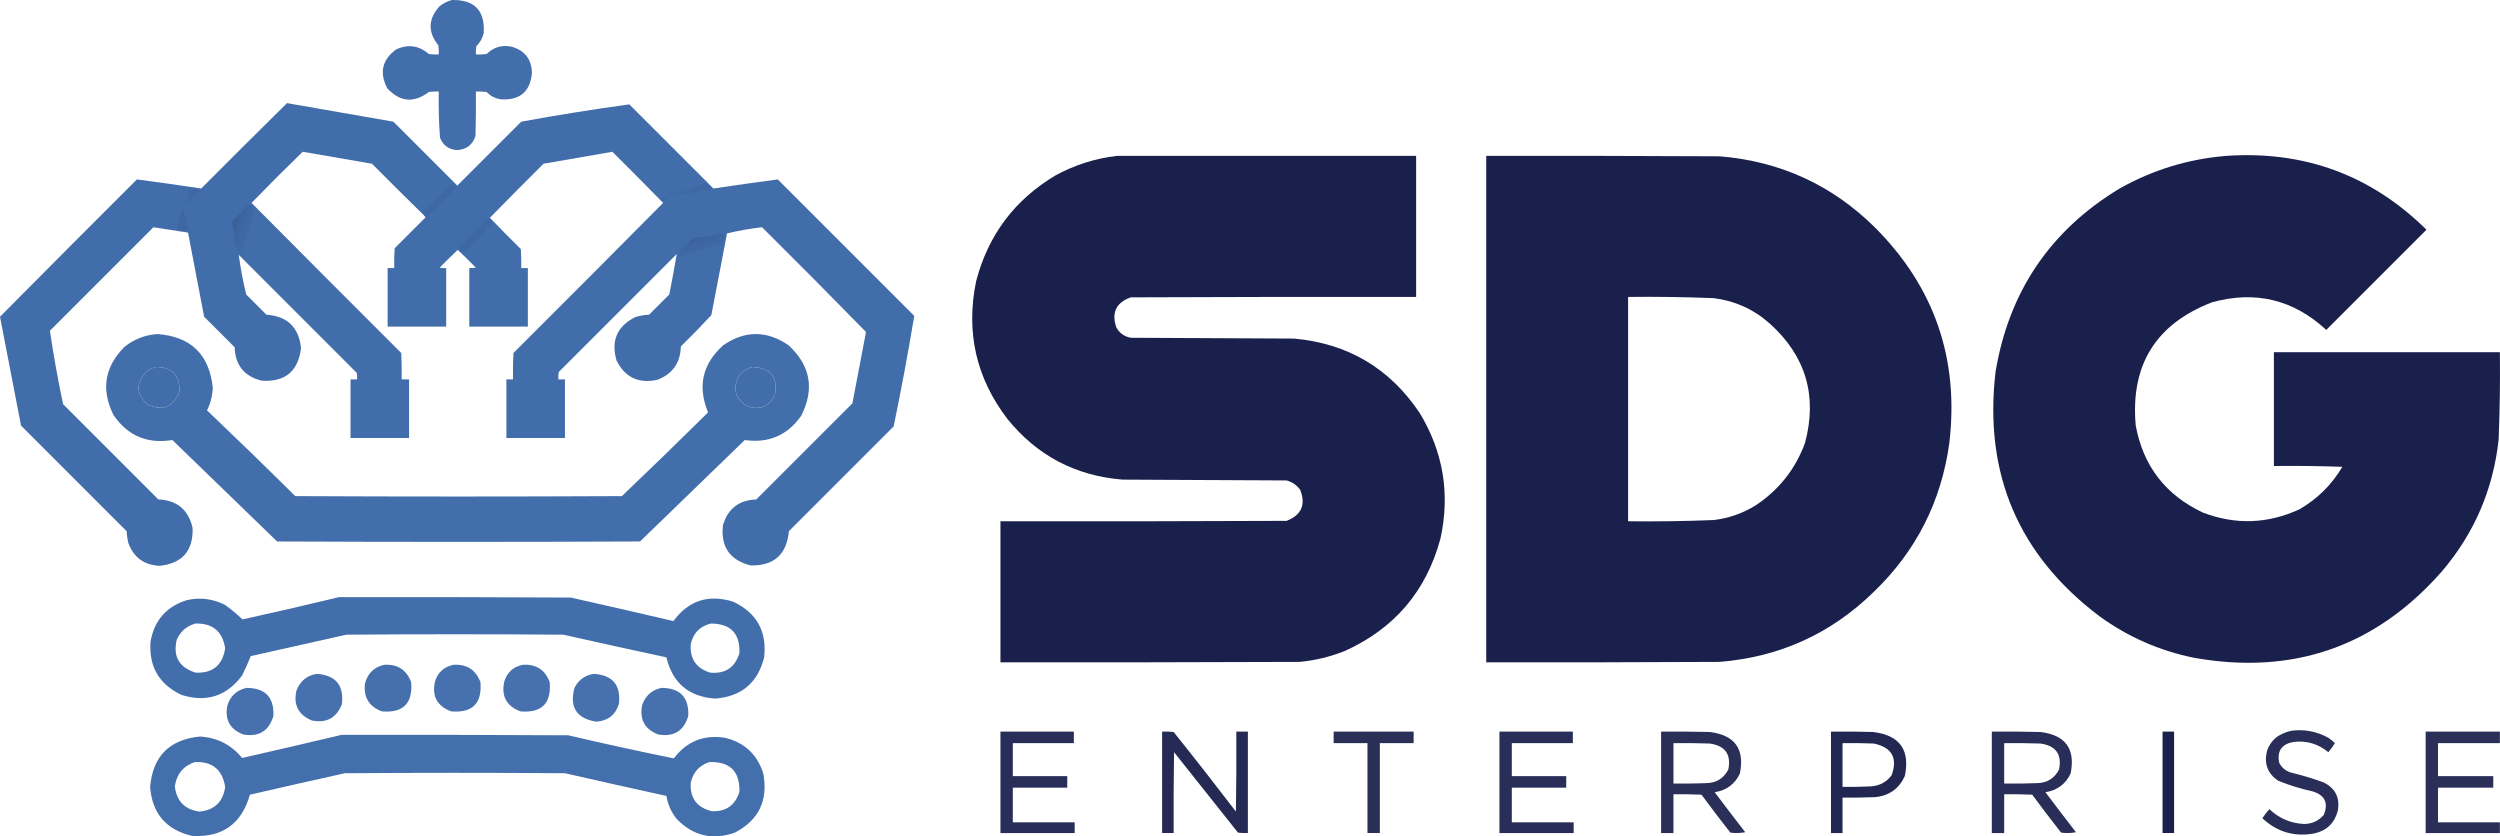 <?xml version="1.0" encoding="UTF-8" standalone="no"?>
<svg
   version="1.1"
   width="3031.144"
   height="1014.034"
   style="clip-rule:evenodd;fill-rule:evenodd;image-rendering:optimizeQuality;shape-rendering:geometricPrecision;text-rendering:geometricPrecision"
   id="svg47"
   sodipodi:docname="logo.svg"
   inkscape:version="1.4.2 (f4327f4, 2025-05-13)"
   xmlns:inkscape="http://www.inkscape.org/namespaces/inkscape"
   xmlns:sodipodi="http://sodipodi.sourceforge.net/DTD/sodipodi-0.dtd"
   xmlns="http://www.w3.org/2000/svg"
   xmlns:svg="http://www.w3.org/2000/svg">
  <defs
     id="defs47" />
  <sodipodi:namedview
     id="namedview47"
     pagecolor="#ffffff"
     bordercolor="#000000"
     borderopacity="0.25"
     inkscape:showpageshadow="2"
     inkscape:pageopacity="0.0"
     inkscape:pagecheckerboard="0"
     inkscape:deskcolor="#d1d1d1"
     inkscape:zoom="0.32843431"
     inkscape:cx="1516.2849"
     inkscape:cy="506.95068"
     inkscape:window-width="3440"
     inkscape:window-height="1334"
     inkscape:window-x="-11"
     inkscape:window-y="-11"
     inkscape:window-maximized="1"
     inkscape:current-layer="svg47" />
  <g
     id="g1"
     transform="translate(-150.5,-1159.485)">
    <path
       style="opacity:0.977"
       fill="#406cab"
       d="m 698.5,1159.5 c 27.307,-0.53 40.14,12.81 38.5,40 -1.452,6.24 -4.452,11.57 -9,16 -0.498,3.32 -0.665,6.65 -0.5,10 4.346,0.17 8.679,0 13,-0.5 8.355,-8.26 18.355,-11.26 30,-9 15.987,4.48 24.32,14.98 25,31.5 -1.87,22.7 -14.204,33.54 -37,32.5 -7.091,-0.88 -13.091,-3.88 -18,-9 -4.321,-0.5 -8.654,-0.67 -13,-0.5 0.167,18 0,36 -0.5,54 -3.556,10.56 -10.889,16.22 -22,17 -10.199,-0.59 -17.199,-5.59 -21,-15 -1.419,-18.63 -1.919,-37.29 -1.5,-56 -4.014,-0.17 -8.014,0 -12,0.5 -18.171,13.73 -35.004,12.23 -50.5,-4.5 -9.874,-19.32 -6.04,-35.16 11.5,-47.5 14.335,-6.16 27.335,-4.16 39,6 3.986,0.5 7.986,0.67 12,0.5 0.165,-3.68 -10e-4,-7.35 -0.5,-11 -12.999,-16.21 -12.499,-32.04 1.5,-47.5 4.545,-3.61 9.545,-6.11 15,-7.5 z"
       id="path1" />
  </g>
  <g
     id="g2"
     transform="translate(-150.5,-1159.485)">
    <path
       style="opacity:0.984"
       fill="#3f6baa"
       d="m 665.5,1421.5 c -21.465,-20.97 -42.799,-42.13 -64,-63.5 -28.03,-4.73 -56.03,-9.56 -84,-14.5 -21,20.33 -41.667,41 -62,62 60.32,60.82 120.82,121.49 181.5,182 0.5,10.66 0.667,21.33 0.5,32 3,0 6,0 9,0 0,23.67 0,47.33 0,71 -23.667,0 -47.333,0 -71,0 0,-23.67 0,-47.33 0,-71 2.667,0 5.333,0 8,0 0.164,-2.69 -0.003,-5.35 -0.5,-8 -47.667,-47.67 -95.333,-95.33 -143,-143 2.132,16.12 5.132,32.12 9,48 8.167,8.17 16.333,16.33 24.5,24.5 25.327,1.83 39.327,15.33 42,40.5 -3.529,28.37 -19.529,41.53 -48,39.5 -20.927,-5.33 -31.76,-18.83 -32.5,-40.5 -12.333,-12.33 -24.667,-24.67 -37,-37 -6.609,-33.99 -13.109,-67.99 -19.5,-102 -14.058,-2.29 -28.058,-4.45 -42,-6.5 -41.833,41.83 -83.667,83.67 -125.5,125.5 4.42,29.77 9.754,59.44 16,89 38.5,38.5 77,77 115.5,115.5 22.627,0.96 36.46,12.46 41.5,34.5 0.934,27.73 -12.399,43.07 -40,46 -18.889,-0.89 -31.556,-10.22 -38,-28 -1.061,-4.6 -1.727,-9.27 -2,-14 -42.667,-42.67 -85.333,-85.33 -128,-128 -8.394,-44.03 -16.894,-88.03 -25.5,-132 55.153,-55.65 110.486,-111.15 166,-166.5 26.038,3.45 52.038,7.12 78,11 34.514,-34.68 69.18,-69.18 104,-103.5 42.984,7.55 85.984,15.05 129,22.5 25.833,25.83 51.667,51.67 77.5,77.5 25.833,-25.83 51.667,-51.67 77.5,-77.5 43.549,-7.98 87.215,-14.98 131,-21 34,34 68,68 102,102 25.97,-3.88 51.97,-7.55 78,-11 55.17,55.17 110.33,110.33 165.5,165.5 -7.42,44.78 -15.76,89.45 -25,134 -42.33,42.33 -84.67,84.67 -127,127 -2.66,28.34 -18.16,42.17 -46.5,41.5 -25.13,-6.41 -36.3,-22.57 -33.5,-48.5 5.89,-20.2 19.39,-30.7 40.5,-31.5 38.83,-38.83 77.67,-77.67 116.5,-116.5 5.45,-28.85 10.95,-57.68 16.5,-86.5 -41.63,-42.63 -83.63,-84.96 -126,-127 -14.29,1.58 -28.46,4.08 -42.5,7.5 -6.33,33 -12.67,66 -19,99 -11.97,12.97 -24.304,25.64 -37,38 -0.522,19.89 -10.022,33.39 -28.5,40.5 -22.699,4.9 -39.199,-2.94 -49.5,-23.5 -6.86,-23.77 0.64,-41.27 22.5,-52.5 5.537,-1.73 11.204,-2.73 17,-3 8.167,-8.17 16.333,-16.33 24.5,-24.5 3.276,-16.37 6.276,-32.71 9,-49 -47.667,47.67 -95.333,95.33 -143,143 -0.498,2.98 -0.665,5.98 -0.5,9 2.667,0 5.333,0 8,0 0,23.67 0,47.33 0,71 -23.667,0 -47.333,0 -71,0 0,-23.67 0,-47.33 0,-71 2.667,0 5.333,0 8,0 -0.167,-10.67 0,-21.34 0.5,-32 60.68,-60.51 121.18,-121.18 181.5,-182 -20.319,-20.82 -40.819,-41.49 -61.5,-62 -27.803,4.77 -55.636,9.61 -83.5,14.5 -21.847,21.68 -43.514,43.51 -65,65.5 12.319,12.82 24.819,25.49 37.5,38 0.5,7.66 0.666,15.33 0.5,23 2.667,0 5.333,0 8,0 0,23.67 0,47.33 0,71 -23.667,0 -47.333,0 -71,0 0,-23.67 0,-47.33 0,-71 2.687,0.16 5.354,0 8,-0.5 -7.181,-7.35 -14.514,-14.51 -22,-21.5 -7.486,6.99 -14.819,14.15 -22,21.5 2.646,0.5 5.313,0.66 8,0.5 0,23.67 0,47.33 0,71 -23.667,0 -47.333,0 -71,0 0,-23.67 0,-47.33 0,-71 2.667,0 5.333,0 8,0 -0.166,-8.01 0,-16.01 0.5,-24 12.5,-12.5 25,-25 37.5,-37.5 -0.556,-0.38 -0.889,-0.88 -1,-1.5 z m -327,183 c 20.477,-0.36 30.31,9.64 29.5,30 -7.48,18.66 -20.313,23.83 -38.5,15.5 -14.657,-13.71 -14.657,-27.38 0,-41 2.937,-1.8 5.937,-3.3 9,-4.5 z m 724,0 c 22.28,0.77 31.44,12.11 27.5,34 -7.25,14.09 -18.42,18.59 -33.5,13.5 -15.06,-9.54 -18.23,-22.04 -9.5,-37.5 4.21,-5.01 9.37,-8.34 15.5,-10 z"
       id="path2" />
  </g>
  <g
     id="g3"
     transform="translate(-150.5,-1159.485)">
    <path
       style="opacity:0.995"
       fill="#1a204c"
       d="m 1504.5,1348.5 c 121,0 242,0 363,0 0,57 0,114 0,171 -115.33,-0.17 -230.67,0 -346,0.5 -17.77,6.37 -23.6,18.53 -17.5,36.5 3.89,6.89 9.72,11.05 17.5,12.5 66,0.33 132,0.67 198,1 65.4,5.94 116.23,36.11 152.5,90.5 28.52,47.3 36.85,97.96 25,152 -17.2,63.87 -56.03,109.37 -116.5,136.5 -17.39,6.85 -35.39,11.18 -54,13 -121,0.5 -242,0.67 -363,0.5 0,-57 0,-114 0,-171 115.67,0.17 231.33,0 347,-0.5 17.96,-7.08 23.46,-19.58 16.5,-37.5 -4.11,-5.77 -9.61,-9.61 -16.5,-11.5 -66.33,-0.33 -132.67,-0.67 -199,-1 -57.12,-4.64 -103.62,-29.14 -139.5,-73.5 -38,-49.67 -50.66,-105.33 -38,-167 14.62,-56.09 46.78,-98.92 96.5,-128.5 23.29,-12.6 47.96,-20.43 74,-23.5 z"
       id="path3" />
  </g>
  <g
     id="g4"
     transform="translate(-150.5,-1159.485)">
    <path
       style="opacity:0.996"
       fill="#1a204c"
       d="m 1952.5,1348.5 c 94.33,-0.17 188.67,0 283,0.5 73.32,6 135.98,34.67 188,86 72.29,72.2 102.46,159.37 90.5,261.5 -9.71,70.93 -40.21,131.1 -91.5,180.5 -51.86,50.75 -114.19,79.09 -187,85 -94.33,0.5 -188.67,0.67 -283,0.5 0,-204.67 0,-409.33 0,-614 z m 172,171 c 34.69,-0.4 69.35,0.1 104,1.5 25.97,3.32 48.63,13.65 68,31 43.54,39.31 57.71,87.48 42.5,144.5 -11.58,31.59 -31.42,56.76 -59.5,75.5 -15.64,9.77 -32.64,15.77 -51,18 -34.65,1.4 -69.31,1.9 -104,1.5 0,-90.67 0,-181.33 0,-272 z"
       id="path4" />
  </g>
  <g
     id="g5"
     transform="translate(-150.5,-1159.485)">
    <path
       style="opacity:0.994"
       fill="#1a204c"
       d="m 2849.5,1348.5 c 94.82,-6.57 175.82,23.26 243,89.5 -40.5,40.5 -81,81 -121.5,121.5 -39.81,-36.83 -85.98,-47.99 -138.5,-33.5 -68.28,26.36 -99.12,76.19 -92.5,149.5 9.1,49.11 36.27,84.27 81.5,105.5 39.56,15.04 78.56,13.71 117,-4 21.81,-12.64 39.14,-29.81 52,-51.5 -27.66,-1 -55.33,-1.33 -83,-1 0,-46 0,-92 0,-138 91.33,0 182.67,0 274,0 0.42,35.36 -0.08,70.69 -1.5,106 -6.66,60.63 -29.66,113.97 -69,160 -80.18,91.07 -180.35,125.9 -300.5,104.5 -41.72,-8.53 -79.72,-25.2 -114,-50 -98.66,-74.21 -140.83,-173.04 -126.5,-296.5 16.15,-97.43 66.31,-171.6 150.5,-222.5 40.22,-22.58 83.22,-35.74 129,-39.5 z"
       id="path5" />
  </g>
  <g
     id="g6"
     transform="translate(-150.5,-1159.485)">
    <path
       style="opacity:1"
       fill="#3d68a5"
       d="m 699.5,1382.5 c 1.333,0.67 2.333,1.67 3,3 -12.333,11.67 -24.333,23.67 -36,36 -0.333,0 -0.667,0 -1,0 -0.233,-1.56 -0.9,-2.9 -2,-4 11.386,-12.39 23.386,-24.05 36,-35 z"
       id="path6" />
  </g>
  <g
     id="g7"
     transform="translate(-150.5,-1159.485)">
    <path
       style="opacity:1"
       fill="#3d68a5"
       d="m 1006.5,1382.5 c 1.89,1.1 3.56,2.44 5,4 -4.07,0.86 -8.07,2.02 -12,3.5 0.95,0.48 1.95,0.65 3,0.5 -10.424,2.4 -21.091,4.06 -32,5 11.098,-4.94 23.098,-9.27 36,-13 z"
       id="path7" />
  </g>
  <g
     id="g8"
     transform="translate(-150.5,-1159.485)">
    <path
       style="opacity:1"
       fill="#3d66a2"
       d="m 702.5,1385.5 c 1.025,0.4 1.192,1.06 0.5,2 -11.667,11.67 -23.333,23.33 -35,35 -0.383,-0.56 -0.883,-0.89 -1.5,-1 11.667,-12.33 23.667,-24.33 36,-36 z"
       id="path8" />
  </g>
  <g
     id="g9"
     transform="translate(-150.5,-1159.485)">
    <path
       style="opacity:1"
       fill="#3e6aa7"
       d="m 1006.5,1382.5 c -12.902,3.73 -24.902,8.06 -36,13 -2.131,0.81 -4.464,1.31 -7,1.5 -2.183,2.35 -4.516,4.52 -7,6.5 -2.256,-0.92 -3.256,-2.59 -3,-5 17.411,-5.3 34.578,-11.3 51.5,-18 0.72,0.54 1.22,1.21 1.5,2 z"
       id="path9" />
  </g>
  <g
     id="g10"
     transform="translate(-150.5,-1159.485)">
    <path
       style="opacity:1"
       fill="#3d66a2"
       d="m 1011.5,1386.5 c 0.45,0.96 1.12,1.79 2,2.5 -3.59,1.11 -7.25,1.61 -11,1.5 -1.05,0.15 -2.05,-0.02 -3,-0.5 3.93,-1.48 7.93,-2.64 12,-3.5 z"
       id="path10" />
  </g>
  <g
     id="g11"
     transform="translate(-150.5,-1159.485)">
    <path
       style="opacity:1"
       fill="#3d68a4"
       d="m 384.5,1389.5 c 2.747,-0.31 5.414,0.02 8,1 -5.021,5.69 -10.354,11.02 -16,16 1.54,-5.42 3.373,-10.75 5.5,-16 0.671,-0.75 1.504,-1.09 2.5,-1 z"
       id="path11" />
  </g>
  <g
     id="g12"
     transform="translate(-150.5,-1159.485)">
    <path
       style="opacity:1"
       fill="#3f6aa7"
       d="m 699.5,1382.5 c -12.614,10.95 -24.614,22.61 -36,35 -1.025,-0.4 -1.192,-1.06 -0.5,-2 11.167,-11.17 22.333,-22.33 33.5,-33.5 1.249,-0.74 2.249,-0.57 3,0.5 z"
       id="path12" />
  </g>
  <g
     id="g13"
     transform="translate(-150.5,-1159.485)">
    <path
       style="opacity:1"
       fill="#3f6aa7"
       d="m 384.5,1389.5 c -0.996,-0.09 -1.829,0.25 -2.5,1 -2.127,5.25 -3.96,10.58 -5.5,16 -0.719,1.82 -1.719,2.48 -3,2 2.462,-5.89 4.629,-11.89 6.5,-18 1.27,-2.08 2.77,-2.41 4.5,-1 z"
       id="path13" />
  </g>
  <g
     id="g14"
     transform="translate(-150.5,-1159.485)">
    <path
       style="opacity:1"
       fill="#3c65a1"
       d="m 455.5,1408.5 c -5.787,15.19 -11.287,30.52 -16.5,46 -0.417,1.26 -1.25,1.92 -2.5,2 -0.667,-3.33 -1.333,-6.67 -2,-10 2.245,-0.04 2.912,-0.87 2,-2.5 4,-10 8,-20 12,-30 -0.594,-0.46 -1.261,-0.63 -2,-0.5 1.975,-4.06 4.975,-5.73 9,-5 z"
       id="path14" />
  </g>
  <g
     id="g15"
     transform="translate(-150.5,-1159.485)">
    <path
       style="opacity:1"
       fill="#3d68a5"
       d="m 455.5,1408.5 c 1.303,1.64 2.636,3.31 4,5 -6.197,17.26 -12.197,34.59 -18,52 -0.996,0.09 -1.829,-0.25 -2.5,-1 -1.341,-2.52 -2.174,-5.19 -2.5,-8 1.25,-0.08 2.083,-0.74 2.5,-2 5.213,-15.48 10.713,-30.81 16.5,-46 z"
       id="path15" />
  </g>
  <g
     id="g16"
     transform="translate(-150.5,-1159.485)">
    <path
       style="opacity:1"
       fill="#3b639e"
       d="m 446.5,1413.5 c 0.739,-0.13 1.406,0.04 2,0.5 -4,10 -8,20 -12,30 0.912,1.63 0.245,2.46 -2,2.5 0,-1.67 0,-3.33 0,-5 3.736,-7.87 6.403,-15.87 8,-24 1,-1.67 2.333,-3 4,-4 z"
       id="path16" />
  </g>
  <g
     id="g17"
     transform="translate(-150.5,-1159.485)">
    <path
       style="opacity:1"
       fill="#3e68a5"
       d="m 376.5,1428.5 c -0.722,-0.42 -1.222,-1.08 -1.5,-2 -1.477,3.93 -2.644,7.93 -3.5,12 -3.117,0.57 -5.117,-0.59 -6,-3.5 1.496,-8.16 3.996,-15.99 7.5,-23.5 1.361,5.64 2.528,11.31 3.5,17 z"
       id="path17" />
  </g>
  <g
     id="g18"
     transform="translate(-150.5,-1159.485)">
    <path
       style="opacity:1"
       fill="#3b619b"
       d="m 442.5,1417.5 c -1.597,8.13 -4.264,16.13 -8,24 -1.654,-4.44 -2.487,-9.11 -2.5,-14 3.369,-3.54 6.869,-6.87 10.5,-10 z"
       id="path18" />
  </g>
  <g
     id="g19"
     transform="translate(-150.5,-1159.485)">
    <path
       style="opacity:1"
       fill="#3d66a2"
       d="m 743.5,1426.5 c -11.386,12.39 -23.386,24.05 -36,35 -1.025,-0.4 -1.192,-1.06 -0.5,-2 11.667,-11.67 23.333,-23.33 35,-35 0.717,0.54 1.217,1.21 1.5,2 z"
       id="path19" />
  </g>
  <g
     id="g20"
     transform="translate(-150.5,-1159.485)">
    <path
       style="opacity:1"
       fill="#3c65a1"
       d="m 376.5,1428.5 c 0.826,3.64 1.492,7.3 2,11 -2.306,-0.49 -4.639,-0.83 -7,-1 0.856,-4.07 2.023,-8.07 3.5,-12 0.278,0.92 0.778,1.58 1.5,2 z"
       id="path20" />
  </g>
  <g
     id="g21"
     transform="translate(-150.5,-1159.485)">
    <path
       style="opacity:1"
       fill="#3d68a5"
       d="m 743.5,1426.5 c 1.333,0.67 2.333,1.67 3,3 -10.947,12.61 -22.613,24.61 -35,36 -1.667,-1 -3,-2.33 -4,-4 12.614,-10.95 24.614,-22.61 36,-35 z"
       id="path21" />
  </g>
  <g
     id="g22"
     transform="translate(-150.5,-1159.485)">
    <path
       style="opacity:1"
       fill="#3f6aa7"
       d="m 459.5,1413.5 c 0.597,0.24 0.93,0.74 1,1.5 -5.506,17.35 -11.506,34.52 -18,51.5 -0.607,-0.12 -0.94,-0.46 -1,-1 5.803,-17.41 11.803,-34.74 18,-52 z"
       id="path22" />
  </g>
  <g
     id="g23"
     transform="translate(-150.5,-1159.485)">
    <path
       style="opacity:1"
       fill="#3c65a1"
       d="m 1029.5,1444.5 c -17.78,7.82 -36.111,14.49 -55,20 2.667,-3.33 5.667,-6.33 9,-9 5.943,-0.49 11.943,-1.99 18,-4.5 5.45,-2.59 11.12,-4.59 17,-6 -0.95,-0.48 -1.95,-0.65 -3,-0.5 3.3,-0.98 6.8,-1.64 10.5,-2 1.68,0.11 2.85,0.77 3.5,2 z"
       id="path23" />
  </g>
  <g
     id="g24"
     transform="translate(-150.5,-1159.485)">
    <path
       style="opacity:1"
       fill="#3f6aa7"
       d="m 746.5,1429.5 c 0.789,0.28 1.456,0.78 2,1.5 -11.667,11.67 -23.333,23.33 -35,35 -0.937,0.69 -1.603,0.53 -2,-0.5 12.387,-11.39 24.053,-23.39 35,-36 z"
       id="path24" />
  </g>
  <g
     id="g25"
     transform="translate(-150.5,-1159.485)">
    <path
       style="opacity:1"
       fill="#3b629d"
       d="m 1015.5,1444.5 c 1.05,-0.15 2.05,0.02 3,0.5 -5.88,1.41 -11.55,3.41 -17,6 -6.057,2.51 -12.057,4.01 -18,4.5 2.168,-3 4.834,-5.5 8,-7.5 8.059,-0.84 16.06,-2.01 24,-3.5 z"
       id="path25" />
  </g>
  <g
     id="g26"
     transform="translate(-150.5,-1159.485)">
    <path
       style="opacity:1"
       fill="#3d68a5"
       d="m 1029.5,1444.5 c -0.36,2.77 -1.02,5.43 -2,8 -17.78,5.59 -35.447,11.59 -53,18 -0.798,-0.46 -1.131,-1.12 -1,-2 -0.268,-1.6 0.066,-2.93 1,-4 18.889,-5.51 37.22,-12.18 55,-20 z"
       id="path26" />
  </g>
  <g
     id="g27"
     transform="translate(-150.5,-1159.485)">
    <path
       style="opacity:1"
       fill="#3f6aa7"
       d="m 1027.5,1452.5 c 0.03,1 -0.47,1.66 -1.5,2 -17.62,6.21 -35.286,12.21 -53,18 -0.765,-1.57 -0.598,-2.9 0.5,-4 -0.131,0.88 0.202,1.54 1,2 17.553,-6.41 35.22,-12.41 53,-18 z"
       id="path27" />
  </g>
  <g
     id="g28"
     transform="translate(-150.5,-1159.485)">
    <path
       style="opacity:0.981"
       fill="#406cab"
       d="m 341.5,1564.5 c 40.401,3.07 62.735,24.74 67,65 -0.378,9.68 -2.712,18.85 -7,27.5 35.971,34.3 71.638,68.97 107,104 132,0.67 264,0.67 396,0 35.138,-33.47 69.971,-67.3 104.5,-101.5 -13.041,-31.61 -6.87,-58.78 18.5,-81.5 26.31,-17.99 52.65,-17.99 79,0 26.68,24.57 31.84,53.07 15.5,85.5 -16.72,23.8 -39.56,33.64 -68.5,29.5 -42.33,41 -84.667,82 -127,123 -146.667,0.67 -293.333,0.67 -440,0 -42.333,-41 -84.667,-82 -127,-123 -30.512,4.96 -54.345,-5.21 -71.5,-30.5 -15.19,-30.8 -10.69,-58.3 13.5,-82.5 11.772,-9.39 25.105,-14.56 40,-15.5 z m -3,40 c -3.063,1.2 -6.063,2.7 -9,4.5 -14.657,13.62 -14.657,27.29 0,41 18.187,8.33 31.02,3.16 38.5,-15.5 0.81,-20.36 -9.023,-30.36 -29.5,-30 z m 724,0 c -6.13,1.66 -11.29,4.99 -15.5,10 -8.73,15.46 -5.56,27.96 9.5,37.5 15.08,5.09 26.25,0.59 33.5,-13.5 3.94,-21.89 -5.22,-33.23 -27.5,-34 z"
       id="path28" />
  </g>
  <g
     id="g29"
     transform="translate(-150.5,-1159.485)">
    <path
       style="opacity:0.981"
       fill="#406cab"
       d="m 561.5,1883.5 c 93.667,-0.17 187.334,0 281,0.5 41.589,9.27 83.089,18.77 124.5,28.5 18.408,-24.99 42.57,-32.82 72.5,-23.5 28.51,13.51 41.01,36.01 37.5,67.5 -7.78,30.94 -27.61,47.61 -59.5,50 -31.956,-2.3 -51.623,-18.96 -59,-50 -41.689,-8.97 -83.356,-18.14 -125,-27.5 -87.667,-0.67 -175.333,-0.67 -263,0 -38.667,8.67 -77.333,17.33 -116,26 -3.086,7.89 -6.586,15.72 -10.5,23.5 -18.844,25.17 -43.344,33.01 -73.5,23.5 -27.174,-12.87 -39.674,-34.37 -37.5,-64.5 4.553,-25.97 19.386,-42.8 44.5,-50.5 16.085,-3.49 31.418,-1.49 46,6 7.491,5.39 14.491,11.22 21,17.5 39.216,-8.64 78.216,-17.64 117,-27 z m -174,32 c 20.81,-0.52 32.81,9.48 36,30 -3.174,20.68 -15.174,30.51 -36,29.5 -20.152,-6.47 -27.652,-19.97 -22.5,-40.5 4.657,-9.83 12.157,-16.17 22.5,-19 z m 625,0 c 23.97,0.14 35.47,12.14 34.5,36 -5.44,17.43 -17.27,25.27 -35.5,23.5 -16.929,-5.27 -24.762,-16.77 -23.5,-34.5 3.014,-13.51 11.181,-21.85 24.5,-25 z"
       id="path29" />
  </g>
  <g
     id="g30"
     transform="translate(-150.5,-1159.485)">
    <path
       style="opacity:0.966"
       fill="#406cab"
       d="m 616.5,1965.5 c 16.005,-0.92 26.838,6.08 32.5,21 2.167,25.83 -9.667,37.67 -35.5,35.5 -15.498,-5.84 -22.331,-17 -20.5,-33.5 3.117,-12.62 10.95,-20.28 23.5,-23 z"
       id="path30" />
  </g>
  <g
     id="g31"
     transform="translate(-150.5,-1159.485)">
    <path
       style="opacity:0.967"
       fill="#406cab"
       d="m 700.5,1965.5 c 16.005,-0.92 26.838,6.08 32.5,21 2.167,25.83 -9.667,37.67 -35.5,35.5 -17.138,-6.44 -23.638,-18.61 -19.5,-36.5 3.63,-11.14 11.13,-17.8 22.5,-20 z"
       id="path31" />
  </g>
  <g
     id="g32"
     transform="translate(-150.5,-1159.485)">
    <path
       style="opacity:0.968"
       fill="#406cab"
       d="m 784.5,1965.5 c 16.005,-0.92 26.838,6.08 32.5,21 2.167,25.83 -9.667,37.67 -35.5,35.5 -17.054,-6.48 -23.554,-18.65 -19.5,-36.5 3.63,-11.14 11.13,-17.8 22.5,-20 z"
       id="path32" />
  </g>
  <g
     id="g33"
     transform="translate(-150.5,-1159.485)">
    <path
       style="opacity:0.967"
       fill="#406cab"
       d="m 534.5,1976.5 c 23.139,1.64 33.306,13.97 30.5,37 -6.692,16.6 -18.859,23.1 -36.5,19.5 -16.386,-6.94 -22.552,-19.1 -18.5,-36.5 4.511,-11.36 12.678,-18.03 24.5,-20 z"
       id="path33" />
  </g>
  <g
     id="g34"
     transform="translate(-150.5,-1159.485)">
    <path
       style="opacity:0.967"
       fill="#406cab"
       d="m 870.5,1976.5 c 22.629,1.46 32.795,13.46 30.5,36 -4.05,13.62 -13.216,20.95 -27.5,22 -23.9,-3.78 -32.733,-17.45 -26.5,-41 4.978,-9.73 12.811,-15.39 23.5,-17 z"
       id="path34" />
  </g>
  <g
     id="g35"
     transform="translate(-150.5,-1159.485)">
    <path
       style="opacity:0.968"
       fill="#406cab"
       d="m 449.5,1993.5 c 22.633,0.13 33.466,11.47 32.5,34 -5.361,18.27 -17.528,25.77 -36.5,22.5 -15.933,-6.02 -22.433,-17.52 -19.5,-34.5 3.523,-12.03 11.356,-19.36 23.5,-22 z"
       id="path35" />
  </g>
  <g
     id="g36"
     transform="translate(-150.5,-1159.485)">
    <path
       style="opacity:0.967"
       fill="#406cab"
       d="m 952.5,1993.5 c 22.633,0.13 33.466,11.47 32.5,34 -5.361,18.27 -17.528,25.77 -36.5,22.5 -16.241,-6.3 -22.741,-18.14 -19.5,-35.5 3.97,-11.48 11.803,-18.48 23.5,-21 z"
       id="path36" />
  </g>
  <g
     id="g37"
     transform="translate(-150.5,-1159.485)">
    <path
       style="opacity:0.934"
       fill="#1a204c"
       d="m 2928.5,2045.5 c 15.98,-2.1 30.98,0.73 45,8.5 2.89,1.94 5.56,4.1 8,6.5 -2.42,3.84 -5.09,7.51 -8,11 -12.21,-10.12 -26.21,-14.29 -42,-12.5 -14.64,2.62 -20.47,11.12 -17.5,25.5 2.94,5.57 7.44,9.4 13.5,11.5 13.57,3.25 26.9,7.25 40,12 14.43,7.03 20.27,18.53 17.5,34.5 -3.91,14.91 -13.41,24.08 -28.5,27.5 -24.25,4.41 -45.25,-1.75 -63,-18.5 2.64,-3.81 5.48,-7.48 8.5,-11 11.6,11.05 25.43,17.05 41.5,18 9.97,0.08 18.14,-3.59 24.5,-11 5.87,-14.37 1.37,-23.87 -13.5,-28.5 -14.41,-3.1 -28.41,-7.43 -42,-13 -12.55,-8.63 -17.05,-20.47 -13.5,-35.5 2.44,-7.72 6.94,-13.88 13.5,-18.5 5.11,-3.06 10.44,-5.23 16,-6.5 z"
       id="path37" />
  </g>
  <g
     id="g38"
     transform="translate(-150.5,-1159.485)">
    <path
       style="opacity:0.934"
       fill="#1a204c"
       d="m 1363.5,2046.5 c 29.67,0 59.33,0 89,0 0,4.67 0,9.33 0,14 -24.67,0 -49.33,0 -74,0 0,13.33 0,26.67 0,40 22,0 44,0 66,0 0,4.67 0,9.33 0,14 -22,0 -44,0 -66,0 0,14 0,28 0,42 25,0 50,0 75,0 0,4.33 0,8.67 0,13 -30,0 -60,0 -90,0 0,-41 0,-82 0,-123 z"
       id="path38" />
  </g>
  <g
     id="g39"
     transform="translate(-150.5,-1159.485)">
    <path
       style="opacity:0.952"
       fill="#1a204c"
       d="m 1559.5,2046.5 c 4.68,-0.17 9.35,0 14,0.5 25.55,31.88 50.71,64.05 75.5,96.5 0.5,-32.33 0.67,-64.66 0.5,-97 4.67,0 9.33,0 14,0 0,41 0,82 0,123 -4.01,0.17 -8.01,0 -12,-0.5 -25.83,-32.5 -51.67,-65 -77.5,-97.5 -0.5,32.66 -0.67,65.33 -0.5,98 -4.67,0 -9.33,0 -14,0 0,-41 0,-82 0,-123 z"
       id="path39" />
  </g>
  <g
     id="g40"
     transform="translate(-150.5,-1159.485)">
    <path
       style="opacity:0.926"
       fill="#1a204c"
       d="m 1767.5,2046.5 c 32.33,0 64.67,0 97,0 0,4.67 0,9.33 0,14 -13.67,0 -27.33,0 -41,0 0,36.33 0,72.67 0,109 -5,0 -10,0 -15,0 0,-36.33 0,-72.67 0,-109 -13.67,0 -27.33,0 -41,0 0,-4.67 0,-9.33 0,-14 z"
       id="path40" />
  </g>
  <g
     id="g41"
     transform="translate(-150.5,-1159.485)">
    <path
       style="opacity:0.934"
       fill="#1a204c"
       d="m 1968.5,2046.5 c 29.67,0 59.33,0 89,0 0,4.67 0,9.33 0,14 -24.67,0 -49.33,0 -74,0 0,13.33 0,26.67 0,40 22,0 44,0 66,0 0,4.67 0,9.33 0,14 -22,0 -44,0 -66,0 0,14 0,28 0,42 25,0 50,0 75,0 0,4.33 0,8.67 0,13 -30,0 -60,0 -90,0 0,-41 0,-82 0,-123 z"
       id="path41" />
  </g>
  <g
     id="g42"
     transform="translate(-150.5,-1159.485)">
    <path
       style="opacity:0.929"
       fill="#1a204c"
       d="m 2164.5,2046.5 c 19.67,-0.17 39.34,0 59,0.5 30.45,3.76 42.62,20.6 36.5,50.5 -6.13,12.77 -16.29,20.27 -30.5,22.5 12.21,16.26 24.55,32.42 37,48.5 -5.97,1.16 -11.97,1.33 -18,0.5 -11.91,-15.15 -23.58,-30.49 -35,-46 -11.33,-0.5 -22.66,-0.67 -34,-0.5 0,15.67 0,31.33 0,47 -5,0 -10,0 -15,0 0,-41 0,-82 0,-123 z m 15,14 c 14.67,-0.17 29.34,0 44,0.5 18.71,2.61 26.21,13.11 22.5,31.5 -5.46,10.66 -14.29,16.16 -26.5,16.5 -13.33,0.5 -26.66,0.67 -40,0.5 0,-16.33 0,-32.67 0,-49 z"
       id="path42" />
  </g>
  <g
     id="g43"
     transform="translate(-150.5,-1159.485)">
    <path
       style="opacity:0.963"
       fill="#1a204c"
       d="m 2370.5,2046.5 c 17,-0.17 34,0 51,0.5 32.34,3.86 45.17,21.69 38.5,53.5 -7.18,15.52 -19.34,24.02 -36.5,25.5 -13,0.5 -26,0.67 -39,0.5 0,14.33 0,28.67 0,43 -4.67,0 -9.33,0 -14,0 0,-41 0,-82 0,-123 z m 14,14 c 12.67,-0.17 25.34,0 38,0.5 21.91,4.65 29.07,17.48 21.5,38.5 -6.59,8.66 -15.42,13.16 -26.5,13.5 -10.99,0.5 -21.99,0.67 -33,0.5 0,-17.67 0,-35.33 0,-53 z"
       id="path43" />
  </g>
  <g
     id="g44"
     transform="translate(-150.5,-1159.485)">
    <path
       style="opacity:0.935"
       fill="#1a204c"
       d="m 2565.5,2046.5 c 19.67,-0.17 39.34,0 59,0.5 30.45,3.76 42.62,20.6 36.5,50.5 -6.13,12.77 -16.29,20.27 -30.5,22.5 12.21,16.26 24.55,32.42 37,48.5 -5.97,1.16 -11.97,1.33 -18,0.5 -11.91,-15.15 -23.58,-30.49 -35,-46 -11.33,-0.5 -22.66,-0.67 -34,-0.5 0,15.67 0,31.33 0,47 -5,0 -10,0 -15,0 0,-41 0,-82 0,-123 z m 15,14 c 14.67,-0.17 29.34,0 44,0.5 18.71,2.61 26.21,13.11 22.5,31.5 -5.46,10.66 -14.29,16.16 -26.5,16.5 -13.33,0.5 -26.66,0.67 -40,0.5 0,-16.33 0,-32.67 0,-49 z"
       id="path44" />
  </g>
  <g
     id="g45"
     transform="translate(-150.5,-1159.485)">
    <path
       style="opacity:0.992"
       fill="#1a204c"
       d="m 2772.5,2046.5 c 4.67,0 9.33,0 14,0 0,41 0,82 0,123 -4.67,0 -9.33,0 -14,0 0,-41 0,-82 0,-123 z"
       id="path45" />
  </g>
  <g
     id="g46"
     transform="translate(-150.5,-1159.485)">
    <path
       style="opacity:0.929"
       fill="#1a204c"
       d="m 3091.5,2046.5 c 30,0 60,0 90,0 0,4.67 0,9.33 0,14 -25,0 -50,0 -75,0 0,13.33 0,26.67 0,40 22.33,0 44.67,0 67,0 0,4.67 0,9.33 0,14 -22.33,0 -44.67,0 -67,0 0,14 0,28 0,42 25,0 50,0 75,0 0,4.33 0,8.67 0,13 -30,0 -60,0 -90,0 0,-41 0,-82 0,-123 z"
       id="path46" />
  </g>
  <g
     id="g47"
     transform="translate(-150.5,-1159.485)">
    <path
       style="opacity:0.974"
       fill="#406cab"
       d="m 564.5,2050.5 c 91.667,-0.17 183.334,0 275,0.5 42.597,9.98 85.264,19.32 128,28 15.635,-20.66 36.3,-28.99 62,-25 23.74,5.77 39.24,20.27 46.5,43.5 6.02,32.45 -5.48,56.28 -34.5,71.5 -27.11,9.51 -50.606,4.01 -70.5,-16.5 -6.619,-8.24 -10.785,-17.57 -12.5,-28 -41.021,-9 -82.021,-18.17 -123,-27.5 -89,-0.67 -178,-0.67 -267,0 -38.362,8.54 -76.695,17.21 -115,26 -10.002,35.34 -33.335,52 -70,50 -31.544,-7.38 -48.544,-27.21 -51,-59.5 3.243,-37.08 23.41,-57.41 60.5,-61 20.896,1.28 37.896,9.95 51,26 40.336,-9.16 80.503,-18.5 120.5,-28 z m -178,33 c 21.287,-1.05 33.621,8.95 37,30 -2.469,18.14 -12.803,28.14 -31,30 -17.895,-2.39 -27.895,-12.56 -30,-30.5 2.045,-14.86 10.045,-24.69 24,-29.5 z m 624,0 c 24.98,-0.85 37.14,11.15 36.5,36 -5.08,16.4 -16.24,24.23 -33.5,23.5 -18.116,-4.44 -26.616,-15.94 -25.5,-34.5 2.81,-12.64 10.31,-20.97 22.5,-25 z"
       id="path47" />
  </g>
</svg>
